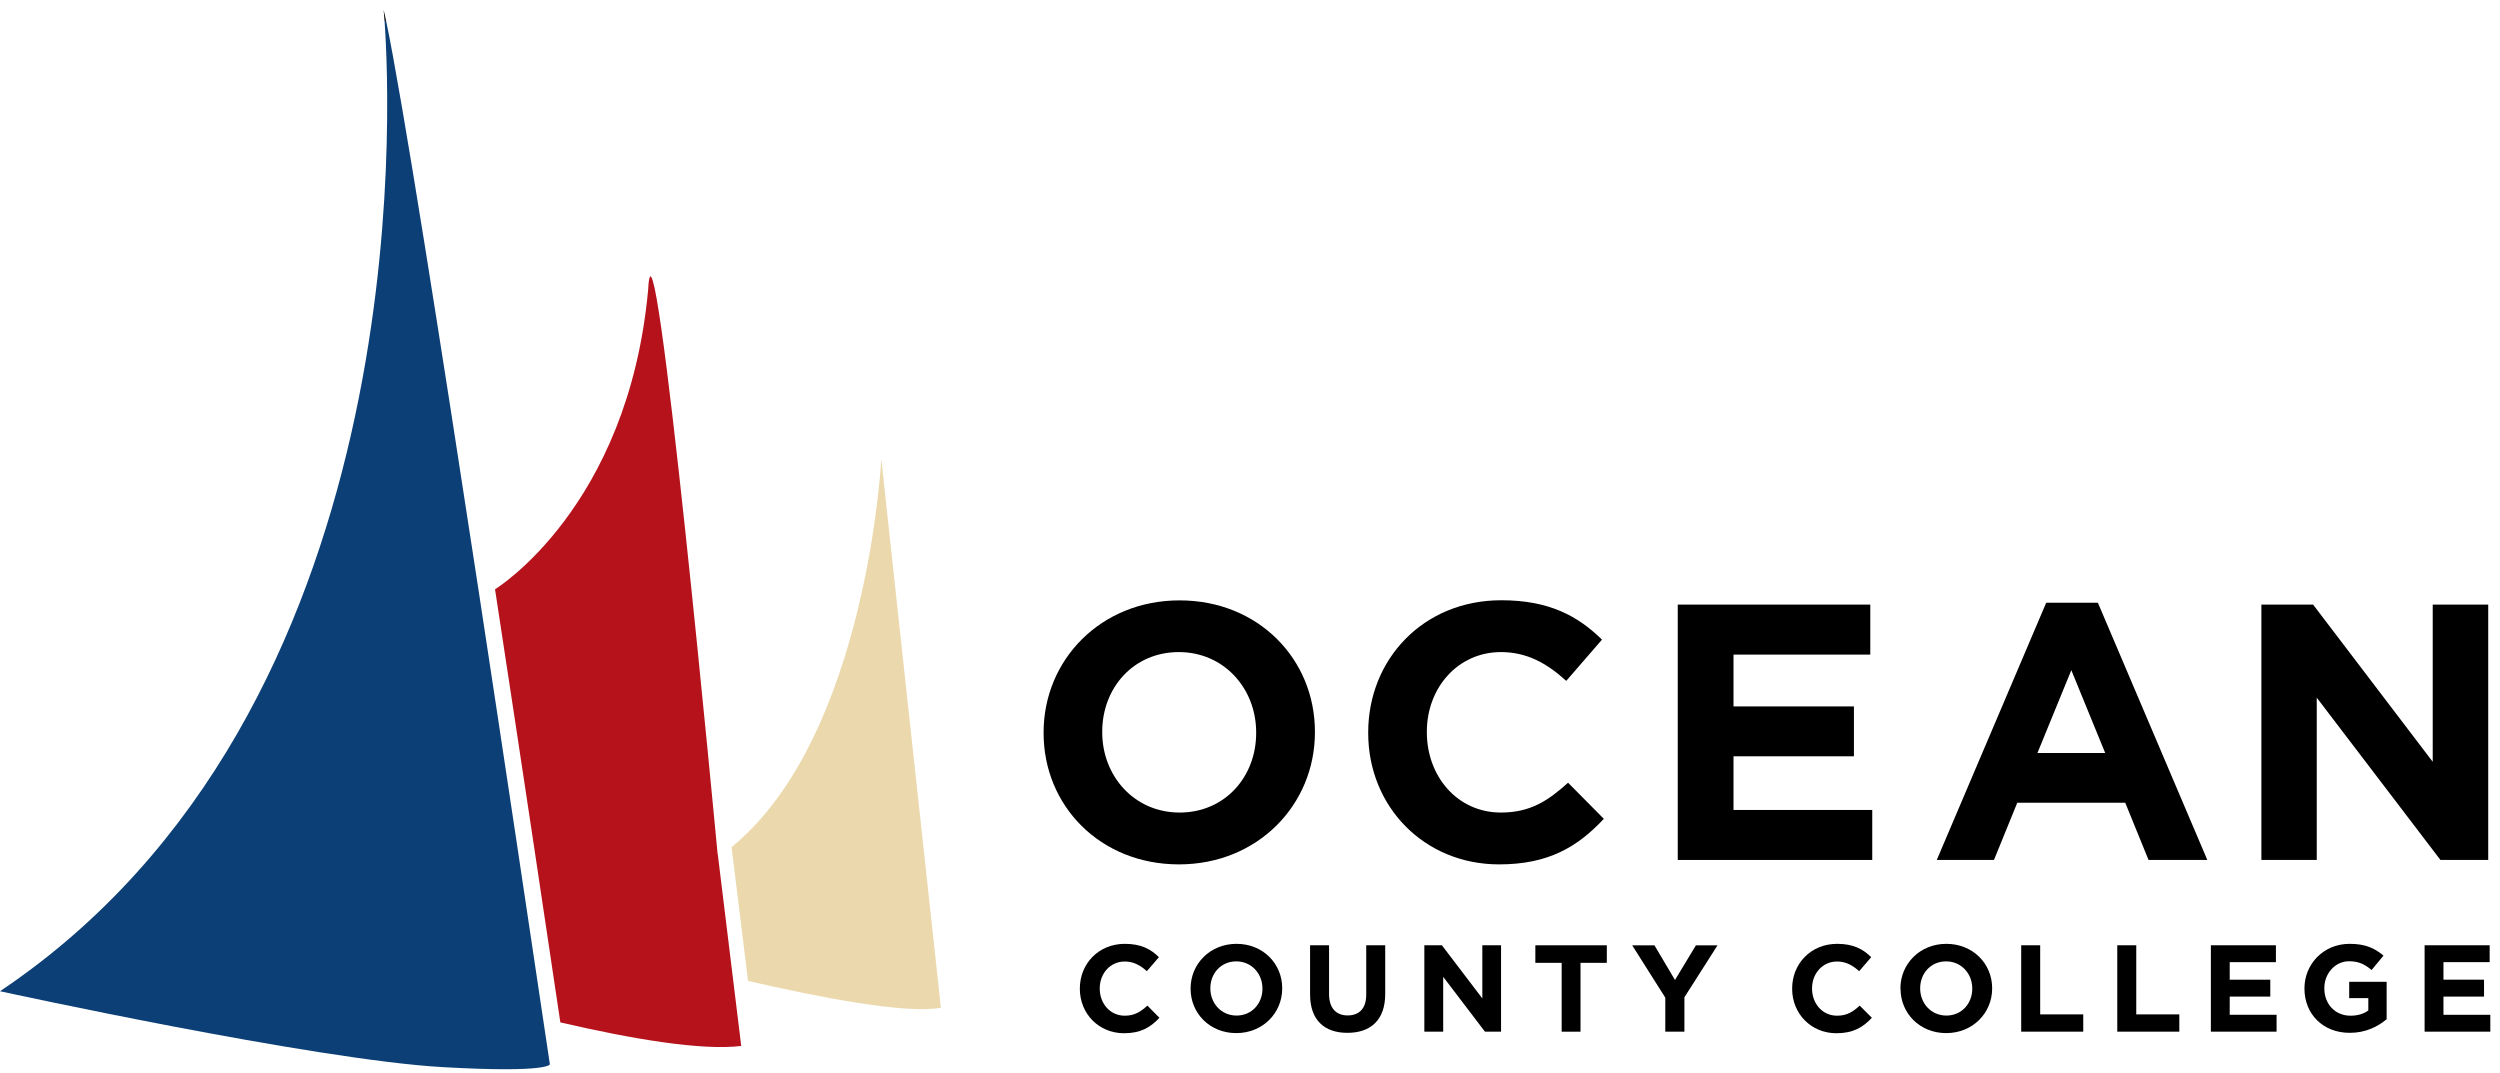 <?xml version="1.0" encoding="UTF-8"?> <svg xmlns="http://www.w3.org/2000/svg" width="191" height="82" viewBox="0 0 191 82" fill="none"><g id="logo" clip-path="url(#clip0_13475_3073)"><path id="Vector" d="M95.971 55.999V55.949C95.971 52.609 93.52 49.819 90.061 49.819C86.6 49.819 84.21 52.549 84.21 55.899V55.949C84.21 59.289 86.66 62.079 90.121 62.079C93.581 62.079 95.971 59.349 95.971 56.009M79.731 56.009V55.959C79.731 50.409 84.1 45.869 90.121 45.869C96.141 45.869 100.46 50.359 100.46 55.899V55.949C100.46 61.489 96.091 66.039 90.07 66.039C84.05 66.039 79.731 61.559 79.731 56.009Z" fill="black"></path><path id="Vector_2" d="M104.531 55.999V55.949C104.531 50.399 108.711 45.859 114.701 45.859C118.381 45.859 120.581 47.089 122.391 48.869L119.661 52.019C118.161 50.649 116.621 49.819 114.671 49.819C111.381 49.819 109.011 52.549 109.011 55.899V55.949C109.011 59.289 111.321 62.079 114.671 62.079C116.901 62.079 118.261 61.189 119.801 59.799L122.531 62.559C120.521 64.709 118.291 66.039 114.531 66.039C108.791 66.039 104.531 61.609 104.531 56.009" fill="black"></path><path id="Vector_3" d="M128.18 46.191H142.89V50.011H132.44V53.971H141.64V57.781H132.44V61.881H143.04V65.701H128.18V46.191Z" fill="black"></path><path id="Vector_4" d="M160.839 57.531L158.249 51.201L155.659 57.531H160.839ZM156.319 46.051H160.279L168.639 65.701H164.149L162.369 61.331H154.119L152.339 65.701H147.969L156.329 46.051H156.319Z" fill="black"></path><path id="Vector_5" d="M172.77 46.191H176.72L185.86 58.201V46.191H190.1V65.701H186.45L177 53.301V65.701H172.77V46.191Z" fill="black"></path><path id="Vector_6" d="M82.5 75.539V75.519C82.5 73.649 83.91 72.109 85.94 72.109C87.18 72.109 87.93 72.519 88.54 73.129L87.62 74.199C87.11 73.739 86.59 73.459 85.93 73.459C84.82 73.459 84.02 74.379 84.02 75.509V75.529C84.02 76.659 84.8 77.599 85.93 77.599C86.68 77.599 87.15 77.299 87.66 76.829L88.58 77.759C87.9 78.489 87.15 78.939 85.88 78.939C83.94 78.939 82.5 77.439 82.5 75.549" fill="black"></path><path id="Vector_7" d="M96.451 75.539V75.519C96.451 74.389 95.621 73.449 94.451 73.449C93.281 73.449 92.471 74.369 92.471 75.499V75.519C92.471 76.649 93.301 77.589 94.471 77.589C95.641 77.589 96.451 76.669 96.451 75.539ZM90.961 75.539V75.519C90.961 73.649 92.441 72.109 94.471 72.109C96.501 72.109 97.961 73.629 97.961 75.499V75.519C97.961 77.389 96.481 78.929 94.451 78.929C92.421 78.929 90.961 77.409 90.961 75.539Z" fill="black"></path><path id="Vector_8" d="M100.09 75.989V72.219H101.54V75.949C101.54 77.019 102.08 77.579 102.96 77.579C103.84 77.579 104.38 77.049 104.38 75.999V72.219H105.83V75.939C105.83 77.939 104.71 78.909 102.94 78.909C101.17 78.909 100.09 77.919 100.09 75.979" fill="black"></path><path id="Vector_9" d="M108.82 72.219H110.16L113.25 76.279V72.219H114.68V78.819H113.45L110.26 74.629V78.819H108.82V72.219Z" fill="black"></path><path id="Vector_10" d="M119.311 73.561H117.301V72.221H122.761V73.561H120.751V78.821H119.311V73.561Z" fill="black"></path><path id="Vector_11" d="M127.229 76.221L124.699 72.221H126.399L127.969 74.871L129.569 72.221H131.219L128.689 76.191V78.821H127.229V76.221Z" fill="black"></path><path id="Vector_12" d="M136.92 75.539V75.519C136.92 73.649 138.33 72.109 140.36 72.109C141.6 72.109 142.35 72.519 142.96 73.129L142.04 74.199C141.53 73.739 141.01 73.459 140.35 73.459C139.24 73.459 138.44 74.379 138.44 75.509V75.529C138.44 76.659 139.22 77.599 140.35 77.599C141.11 77.599 141.57 77.299 142.08 76.829L143.01 77.759C142.33 78.489 141.58 78.939 140.3 78.939C138.36 78.939 136.92 77.439 136.92 75.549" fill="black"></path><path id="Vector_13" d="M150.681 75.539V75.519C150.681 74.389 149.851 73.449 148.681 73.449C147.511 73.449 146.701 74.369 146.701 75.499V75.519C146.701 76.649 147.531 77.589 148.701 77.589C149.871 77.589 150.681 76.669 150.681 75.539ZM145.191 75.539V75.519C145.191 73.649 146.671 72.109 148.701 72.109C150.731 72.109 152.201 73.629 152.201 75.499V75.519C152.201 77.389 150.721 78.929 148.691 78.929C146.661 78.929 145.201 77.409 145.201 75.539" fill="black"></path><path id="Vector_14" d="M154.42 72.219H155.87V77.499H159.16V78.819H154.42V72.219Z" fill="black"></path><path id="Vector_15" d="M161.76 72.219H163.21V77.499H166.5V78.819H161.76V72.219Z" fill="black"></path><path id="Vector_16" d="M168.91 72.219H173.88V73.509H170.35V74.849H173.45V76.139H170.35V77.529H173.93V78.819H168.91V72.219Z" fill="black"></path><path id="Vector_17" d="M176.059 75.539V75.519C176.059 73.649 177.519 72.109 179.509 72.109C180.699 72.109 181.409 72.429 182.099 73.009L181.189 74.109C180.679 73.689 180.229 73.439 179.469 73.439C178.409 73.439 177.579 74.369 177.579 75.489V75.509C177.579 76.709 178.399 77.599 179.579 77.599C180.109 77.599 180.579 77.469 180.939 77.199V76.259H179.479V75.009H182.339V77.869C181.659 78.439 180.729 78.909 179.519 78.909C177.469 78.909 176.059 77.469 176.059 75.519" fill="black"></path><path id="Vector_18" d="M185.24 72.219H190.21V73.509H186.68V74.849H189.78V76.139H186.68V77.529H190.26V78.819H185.24V72.219Z" fill="black"></path><path id="Vector_19" d="M68.761 48.261L67.331 35.06C67.331 35.06 66.261 56.251 55.891 64.721L57.151 74.941C62.321 76.141 69.211 77.501 71.881 76.99L71.771 75.941L68.761 48.251V48.261Z" fill="#EBD9AD"></path><path id="Vector_20" d="M54.83 65.291C54.83 65.291 49.96 13.361 49.52 22.111C48 38.801 37.82 45.021 37.82 45.021C39.9 58.591 41.84 71.601 42.81 78.111C48.32 79.391 53.64 80.281 56.63 79.911L56.09 75.501L54.84 65.281L54.83 65.291Z" fill="#B5121B"></path><path id="Vector_21" d="M29.309 0.75C29.309 0.75 29.339 1.05 29.379 1.6H29.499C29.429 1.27 29.369 0.98 29.309 0.75Z" fill="black"></path><path id="Vector_22" d="M36.56 45.08C33.75 26.69 30.7 7.28 29.5 1.6H29.38C29.86 8.39 31.86 54.36 0 75.73C0 75.73 24.04 80.98 33.84 81.53C42 81.99 42.01 81.31 42.01 81.31C41.9 80.57 41.74 79.51 41.54 78.17C40.57 71.66 38.63 58.65 36.56 45.08Z" fill="#0B3F76"></path></g><defs><clipPath id="clip0_13475_3073"><rect width="190.26" height="80.94" fill="white" transform="translate(0 0.75)"></rect></clipPath></defs></svg> 